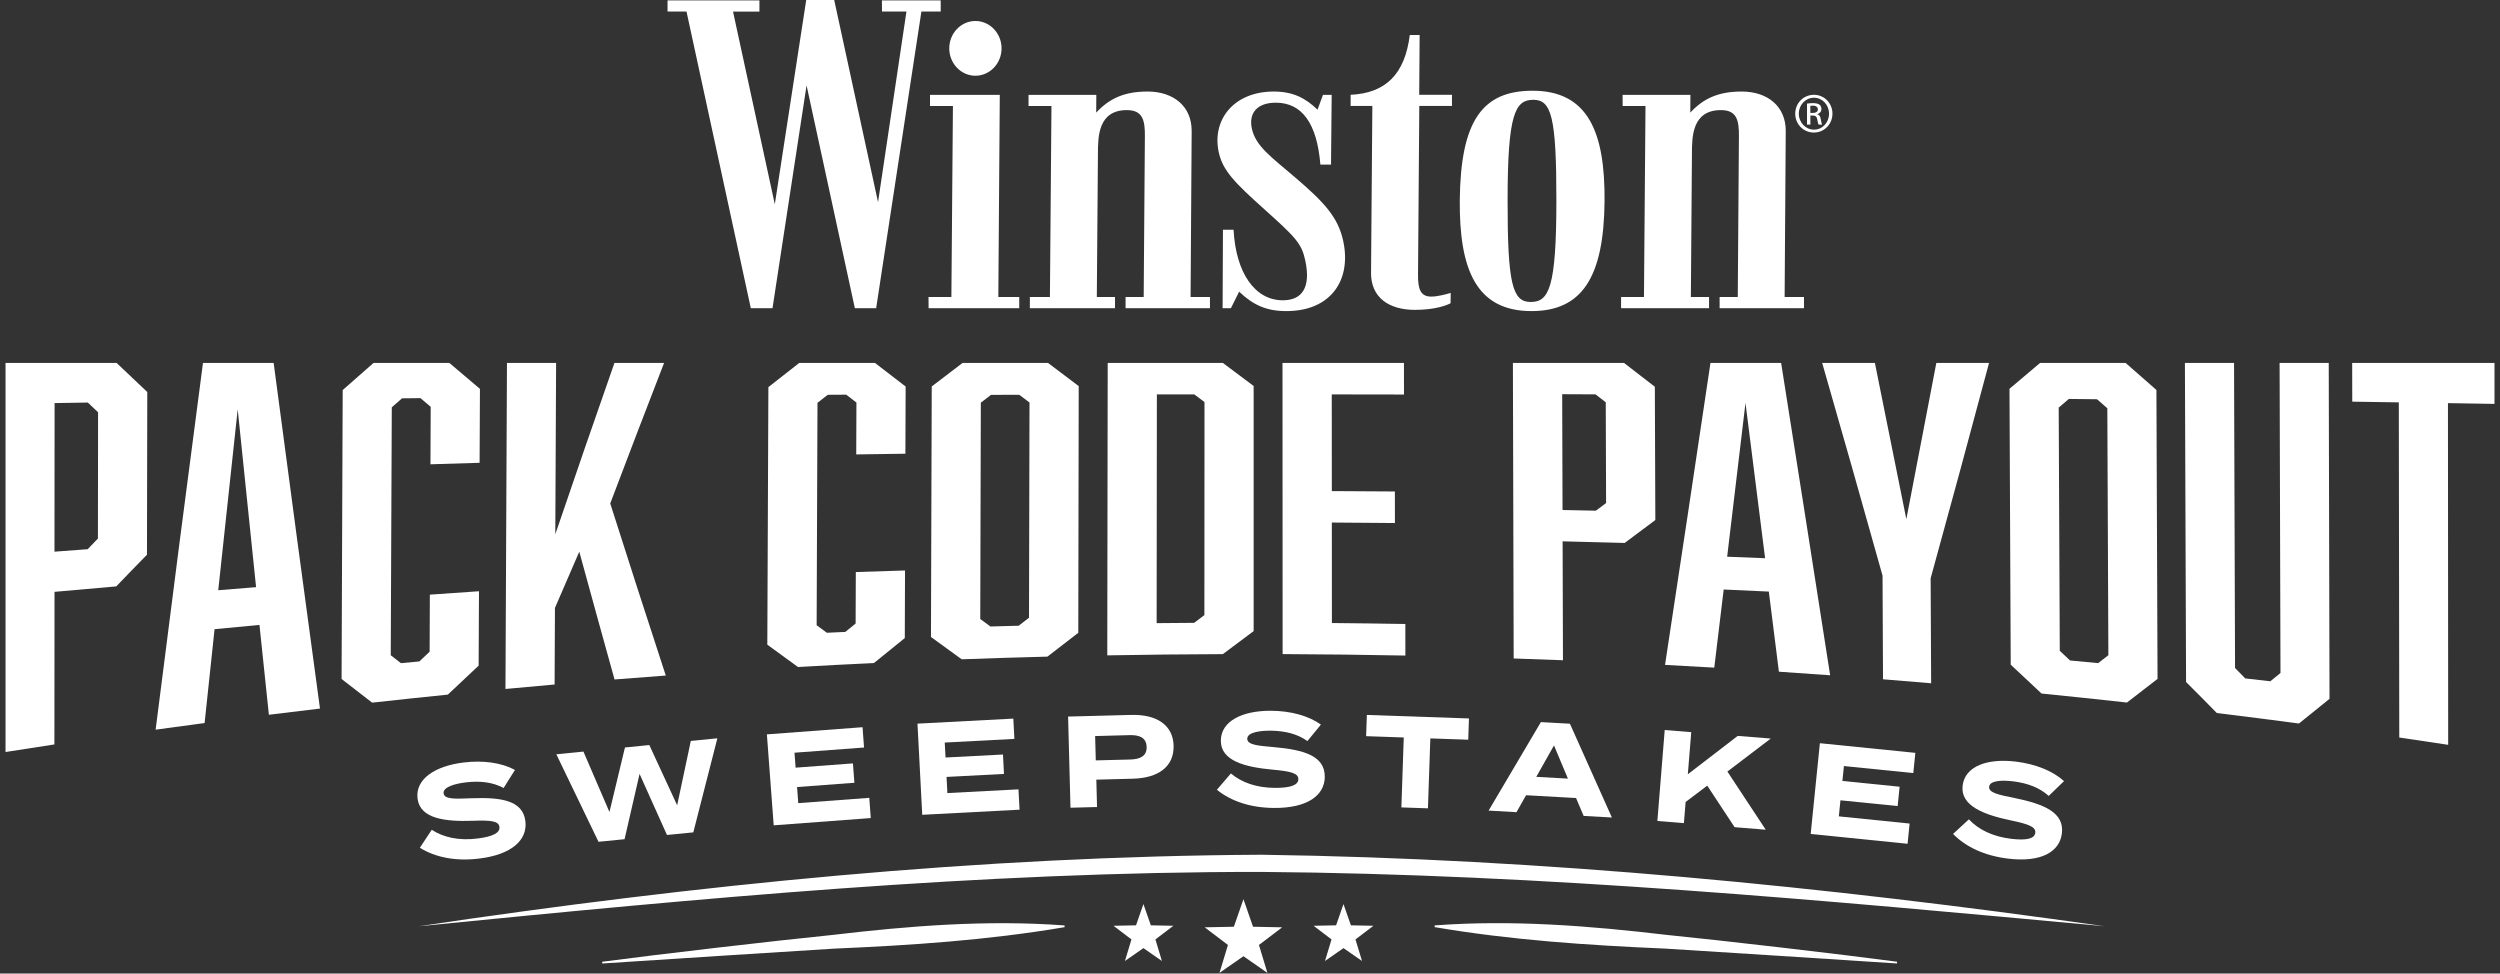 <svg width="434" height="169" viewBox="0 0 434 169" fill="none" xmlns="http://www.w3.org/2000/svg">
<rect x="0" y="0" width="434" height="169" fill="#333333" stroke="none"/>
<path d="M91.206 142.556C91.6 145.792 88.884 148.355 83.171 149.049C79.127 149.543 75.603 148.856 72.886 147.174L74.949 144.051C77.004 145.392 79.694 145.959 82.844 145.572C85.54 145.245 86.828 144.584 86.701 143.557C86.581 142.542 85.28 142.362 82.01 142.489C77.285 142.649 72.913 142.135 72.486 138.631C72.072 135.261 75.489 132.979 80.481 132.371C83.852 131.957 87.055 132.391 89.398 133.659L87.429 136.796C85.527 135.775 83.351 135.535 80.902 135.815C79.06 136.035 76.871 136.602 77.011 137.724C77.138 138.778 78.973 138.691 81.809 138.578C87.002 138.378 90.773 138.945 91.206 142.562V142.556Z" fill="white"/>
<path d="M124.536 128.167L120.358 144.498L115.787 144.951L111.028 134.353L108.425 145.686L103.9 146.133L96.579 130.943L101.284 130.476L105.802 140.967L108.492 129.762L112.723 129.341L117.555 139.799L119.925 128.627L124.536 128.167Z" fill="white"/>
<path d="M150.905 138.491L151.165 142.015L134.314 143.276L133.132 127.486L149.737 126.244L149.997 129.768L137.924 130.669L138.118 133.265L148.069 132.525L148.322 135.888L138.371 136.629L138.578 139.425L150.898 138.504L150.905 138.491Z" fill="white"/>
<path d="M176.806 137.036L176.993 140.56L160.101 141.448L159.274 125.624L175.912 124.75L176.099 128.273L164.006 128.907L164.146 131.504L174.117 130.983L174.29 134.353L164.319 134.874L164.466 137.677L176.806 137.03V137.036Z" fill="white"/>
<path d="M203.736 129.455C203.829 133.139 201.013 135.067 196.695 135.181L190.321 135.348L190.448 140.1L185.836 140.22L185.422 124.396L196.408 124.109C200.726 123.995 203.642 125.817 203.742 129.461L203.736 129.455ZM199.057 129.668C199.011 128.066 197.829 127.573 196.107 127.619L190.114 127.779L190.228 132.004L196.221 131.851C197.936 131.804 199.097 131.25 199.057 129.675V129.668Z" fill="white"/>
<path d="M229.984 134.84C229.964 138.097 226.948 140.293 221.201 140.26C217.13 140.24 213.727 139.105 211.25 137.103L213.686 134.267C215.555 135.862 218.151 136.756 221.315 136.776C224.024 136.789 225.386 136.302 225.393 135.261C225.393 134.24 224.138 133.899 220.881 133.606C216.183 133.172 211.918 132.104 211.938 128.58C211.958 125.19 215.629 123.361 220.647 123.388C224.038 123.408 227.154 124.242 229.31 125.791L226.968 128.647C225.212 127.392 223.09 126.885 220.621 126.845C218.765 126.832 216.53 127.112 216.523 128.247C216.523 129.308 218.345 129.455 221.168 129.702C226.34 130.162 229.998 131.203 229.978 134.84H229.984Z" fill="white"/>
<path d="M254.885 128.414L248.305 128.187L247.891 140.326L243.279 140.166L243.693 128.026L237.159 127.799L237.286 124.115L255.012 124.723L254.885 128.407V128.414Z" fill="white"/>
<path d="M273.612 138.538L264.929 138.051L263.26 140.994L258.422 140.72L267.498 125.357L272.537 125.637L279.825 141.921L274.92 141.641L273.598 138.524L273.612 138.538ZM272.19 135.167L269.774 129.408L266.698 134.86L272.19 135.167Z" fill="white"/>
<path d="M301.129 143.603L296.377 136.389L292.626 139.219L292.326 142.896L287.721 142.522L288.995 126.732L293.6 127.105L293.006 134.413L301.669 127.753L307.402 128.213L299.874 133.94L306.528 144.037L301.109 143.597L301.129 143.603Z" fill="white"/>
<path d="M331.508 142.969L331.155 146.48L314.336 144.778L315.931 129.021L332.503 130.696L332.149 134.206L320.103 132.985L319.842 135.575L329.773 136.576L329.433 139.933L319.502 138.932L319.222 141.721L331.515 142.969H331.508Z" fill="white"/>
<path d="M357.944 144.678C357.55 147.915 354.293 149.75 348.587 149.056C344.542 148.562 341.286 147.047 339.05 144.771L341.799 142.235C343.475 144.037 345.951 145.225 349.094 145.612C351.79 145.939 353.199 145.612 353.325 144.571C353.446 143.563 352.231 143.07 349.027 142.409C344.402 141.434 340.284 139.886 340.712 136.382C341.119 133.012 344.983 131.61 349.975 132.218C353.345 132.631 356.349 133.819 358.317 135.601L355.655 138.171C354.053 136.723 351.997 135.968 349.555 135.648C347.713 135.421 345.45 135.441 345.317 136.569C345.19 137.624 346.992 137.984 349.775 138.545C354.867 139.599 358.384 141.054 357.944 144.671V144.678Z" fill="white"/>
<path fill-rule="evenodd" clip-rule="evenodd" d="M215.862 166.001L220.02 168.891L218.552 164.046L222.589 160.982L217.524 160.882L215.862 156.097L214.2 160.882L209.135 160.982L213.172 164.046L211.704 168.891L215.862 166.001Z" fill="white"/>
<path fill-rule="evenodd" clip-rule="evenodd" d="M233.228 164.593L236.445 166.828L235.31 163.084L238.427 160.715L234.516 160.635L233.228 156.944L231.947 160.635L228.036 160.715L231.152 163.084L230.018 166.828L233.228 164.593Z" fill="white"/>
<path fill-rule="evenodd" clip-rule="evenodd" d="M198.497 164.593L201.707 166.828L200.579 163.084L203.696 160.715L199.785 160.635L198.497 156.944L197.215 160.635L193.298 160.715L196.421 163.084L195.287 166.828L198.497 164.593Z" fill="white"/>
<path d="M72.653 160.802C121.112 153.588 169.972 148.642 219.019 148.382C268.053 149.069 316.893 153.901 365.399 160.802C316.726 156.304 267.892 151.739 219.012 151.365C170.132 151.305 121.286 155.983 72.659 160.802H72.653Z" fill="white"/>
<path d="M104.527 166.962C114.492 165.64 134.547 163.311 144.544 162.304C157.906 160.728 171.327 159.654 184.802 160.655L184.815 160.955C171.52 163.218 158.173 164.105 144.738 164.686C134.734 165.307 114.565 166.602 104.561 167.262L104.534 166.962H104.527Z" fill="white"/>
<path d="M329.306 167.256C319.282 166.595 299.146 165.307 289.129 164.68C275.694 164.099 262.346 163.211 249.052 160.949L249.065 160.648C262.54 159.647 275.954 160.722 289.322 162.297C299.307 163.298 319.388 165.634 329.339 166.955L329.313 167.249L329.306 167.256Z" fill="white"/>
<path d="M0.955 63.009H20.242C22.018 64.711 23.793 66.392 25.568 68.054C25.548 77.471 25.528 86.882 25.515 96.298C23.739 98.107 21.957 99.942 20.182 101.798C16.605 102.105 13.034 102.425 9.464 102.745C9.457 111.575 9.451 120.405 9.444 129.234C6.614 129.661 3.791 130.102 0.961 130.549V63.009H0.955ZM16.999 93.502C17.005 86.194 17.019 78.879 17.026 71.572C16.431 71.011 15.844 70.45 15.25 69.883C13.328 69.91 11.399 69.943 9.477 69.976C9.477 78.572 9.464 87.175 9.457 95.771C11.379 95.624 13.301 95.484 15.217 95.344C15.811 94.73 16.398 94.116 16.992 93.502H16.999Z" fill="white"/>
<path d="M37.247 109.232C36.673 114.645 36.093 120.071 35.519 125.517C32.682 125.891 29.852 126.278 27.016 126.671C29.746 105.074 32.489 83.858 35.238 63.002H47.505C50.195 83.338 52.871 103.333 55.547 123.007C52.591 123.354 49.634 123.715 46.678 124.082C46.13 118.903 45.59 113.704 45.042 108.485C42.44 108.725 39.843 108.972 37.241 109.226L37.247 109.232ZM41.265 71.057C40.137 81.455 39.009 91.927 37.888 102.465C40.077 102.285 42.266 102.105 44.455 101.931C43.394 91.707 42.333 81.415 41.265 71.057Z" fill="white"/>
<path d="M59.499 67.707C61.281 66.125 63.062 64.557 64.851 63.002H78.005C79.774 64.517 81.549 66.019 83.318 67.507C83.298 71.785 83.278 76.063 83.258 80.341C80.415 80.428 77.572 80.514 74.728 80.601C74.742 77.278 74.755 73.947 74.769 70.624C74.175 70.123 73.587 69.623 72.993 69.115C71.925 69.129 70.858 69.142 69.796 69.149C69.203 69.669 68.609 70.19 68.014 70.71C67.954 85.059 67.894 99.402 67.834 113.751C68.422 114.211 69.016 114.665 69.603 115.125C70.671 115.025 71.732 114.925 72.8 114.825C73.394 114.258 73.988 113.697 74.582 113.137C74.595 109.833 74.608 106.536 74.622 103.232C77.465 103.026 80.308 102.832 83.151 102.639C83.131 106.943 83.111 111.248 83.091 115.553C81.309 117.214 79.527 118.89 77.745 120.585C73.36 121.032 68.982 121.492 64.604 121.98C62.836 120.625 61.067 119.257 59.298 117.875C59.365 101.15 59.425 84.432 59.492 67.707H59.499Z" fill="white"/>
<path d="M96.339 105.535C96.319 109.966 96.299 114.398 96.279 118.829C93.436 119.076 90.593 119.337 87.749 119.604C87.836 100.736 87.923 81.869 88.01 63.002H96.539C96.492 72.919 96.446 82.837 96.399 92.754C99.823 82.677 103.246 72.773 106.67 63.002H115.286C112.169 71.031 109.053 79.16 105.936 87.402C109.146 97.493 112.363 107.444 115.58 117.274C112.617 117.495 109.647 117.722 106.683 117.955C104.641 110.627 102.606 103.232 100.563 95.771C99.155 99.001 97.747 102.258 96.339 105.535Z" fill="white"/>
<path d="M133.392 67.2C135.174 65.792 136.956 64.397 138.745 63.009H151.899C153.675 64.377 155.443 65.745 157.218 67.1C157.205 70.991 157.192 74.875 157.178 78.766C154.335 78.806 151.486 78.846 148.642 78.886C148.656 75.883 148.662 72.886 148.676 69.883C148.082 69.429 147.494 68.975 146.901 68.515C145.833 68.515 144.765 68.528 143.697 68.535C143.103 69.002 142.509 69.463 141.915 69.93C141.862 82.804 141.815 95.671 141.768 108.545C142.362 108.979 142.95 109.413 143.543 109.847C144.611 109.793 145.679 109.746 146.747 109.7C147.341 109.213 147.942 108.725 148.536 108.245C148.549 105.268 148.556 102.285 148.569 99.308C151.419 99.208 154.269 99.115 157.112 99.035C157.098 102.946 157.085 106.857 157.072 110.768C155.283 112.202 153.501 113.651 151.712 115.106C147.314 115.312 142.923 115.539 138.531 115.793C136.756 114.505 134.981 113.217 133.206 111.915C133.266 97.013 133.332 82.116 133.392 67.213V67.2Z" fill="white"/>
<path d="M187.191 109.853C185.402 111.228 183.62 112.61 181.832 113.991C176.873 114.118 171.907 114.271 166.949 114.452C165.173 113.163 163.391 111.869 161.616 110.581C161.663 96.085 161.703 81.582 161.75 67.087C163.532 65.718 165.314 64.364 167.096 63.009H181.938C183.714 64.35 185.489 65.692 187.264 67.026C187.237 81.302 187.211 95.578 187.191 109.86V109.853ZM172.054 68.541C171.46 68.995 170.866 69.449 170.272 69.903C170.239 82.423 170.206 94.937 170.172 107.457C170.766 107.891 171.36 108.325 171.947 108.759C173.583 108.712 175.218 108.665 176.846 108.625C177.44 108.158 178.034 107.698 178.635 107.237C178.661 94.783 178.688 82.33 178.722 69.876C178.128 69.429 177.54 68.982 176.946 68.535C175.318 68.535 173.689 68.548 172.054 68.548V68.541Z" fill="white"/>
<path d="M217.631 67C217.631 81.189 217.631 95.371 217.631 109.56C215.849 110.888 214.067 112.222 212.285 113.557C205.598 113.577 198.91 113.651 192.223 113.771C192.25 96.852 192.277 79.927 192.297 63.009H212.292C214.067 64.337 215.849 65.672 217.624 67H217.631ZM209.082 106.783C209.082 94.456 209.095 82.123 209.102 69.796C208.508 69.356 207.92 68.909 207.326 68.468C205.164 68.468 202.995 68.468 200.833 68.468C200.819 81.703 200.806 94.944 200.793 108.178C202.962 108.158 205.131 108.138 207.3 108.125C207.894 107.677 208.488 107.23 209.082 106.783Z" fill="white"/>
<path d="M222.663 63.009H243.726C243.726 64.837 243.726 66.659 243.733 68.488C239.555 68.481 235.377 68.475 231.192 68.468C231.192 74.061 231.199 79.653 231.206 85.253C234.856 85.266 238.507 85.293 242.151 85.32C242.151 87.148 242.151 88.97 242.158 90.799C238.507 90.766 234.856 90.732 231.206 90.712C231.206 96.525 231.219 102.345 231.219 108.158C235.47 108.198 239.715 108.251 243.966 108.325C243.966 110.153 243.966 111.975 243.973 113.804C236.872 113.664 229.771 113.584 222.663 113.55C222.663 96.699 222.65 79.847 222.643 63.002L222.663 63.009Z" fill="white"/>
<path d="M262.647 63.009H281.935C283.716 64.377 285.498 65.758 287.28 67.14C287.307 74.855 287.34 82.563 287.367 90.278C285.592 91.607 283.817 92.935 282.041 94.256C278.451 94.156 274.86 94.063 271.27 93.976C271.29 100.857 271.31 107.738 271.33 114.618C268.48 114.505 265.63 114.405 262.774 114.311C262.727 97.213 262.68 80.114 262.64 63.016L262.647 63.009ZM278.818 87.329C278.798 81.496 278.778 75.669 278.758 69.836C278.164 69.376 277.57 68.915 276.976 68.461C275.047 68.455 273.125 68.441 271.196 68.435C271.216 75.135 271.236 81.836 271.256 88.537C273.185 88.577 275.114 88.617 277.043 88.657C277.637 88.216 278.224 87.776 278.818 87.329Z" fill="white"/>
<path d="M299.233 102.332C298.686 106.863 298.145 111.382 297.598 115.9C294.748 115.733 291.899 115.573 289.049 115.426C291.685 98.094 294.315 80.628 296.937 63.009H309.204C312.034 80.888 314.87 98.955 317.713 117.228C314.75 117.014 311.78 116.801 308.817 116.607C308.236 111.962 307.649 107.33 307.068 102.699C304.459 102.572 301.849 102.452 299.24 102.338L299.233 102.332ZM303.017 69.943C301.956 78.879 300.895 87.776 299.834 96.645C302.03 96.732 304.225 96.819 306.421 96.906C305.287 87.883 304.152 78.899 303.017 69.943Z" fill="white"/>
<path d="M326.89 117.929C326.864 111.929 326.837 105.936 326.81 99.936C323.313 87.442 319.823 75.142 316.332 63.009H325.482C327.304 71.979 329.119 81.015 330.941 90.132C332.677 81.162 334.412 72.125 336.147 63.009H345.297C341.92 75.683 338.543 88.136 335.159 100.396C335.186 106.47 335.213 112.543 335.246 118.616C332.463 118.376 329.673 118.149 326.89 117.922V117.929Z" fill="white"/>
<path d="M374.542 117.862C372.773 119.243 371.005 120.605 369.236 121.96C364.297 121.412 359.352 120.892 354.413 120.398C352.631 118.709 350.849 117.041 349.061 115.386C348.987 99.422 348.914 83.458 348.847 67.493C350.616 66.012 352.391 64.517 354.16 63.002H369.002C370.784 64.55 372.573 66.119 374.355 67.7C374.422 84.419 374.482 101.137 374.549 117.855L374.542 117.862ZM359.158 69.255C358.571 69.756 357.977 70.257 357.39 70.757C357.45 84.832 357.51 98.908 357.577 112.976C358.171 113.537 358.765 114.098 359.359 114.658C360.987 114.812 362.616 114.965 364.244 115.119C364.831 114.665 365.425 114.204 366.013 113.744C365.953 99.455 365.892 85.159 365.832 70.871C365.238 70.35 364.644 69.823 364.044 69.309C362.415 69.289 360.787 69.269 359.158 69.255Z" fill="white"/>
<path d="M399.109 125.604C394.357 124.97 389.599 124.362 384.84 123.782C383.065 121.966 381.283 120.171 379.501 118.396C379.434 99.936 379.368 81.469 379.301 63.009H387.83C387.89 80.661 387.944 98.314 388.004 115.966C388.598 116.567 389.192 117.168 389.779 117.775C391.227 117.935 392.675 118.102 394.124 118.269C394.711 117.795 395.305 117.315 395.892 116.834C395.839 98.888 395.792 80.948 395.739 63.002H404.268C404.315 82.443 404.355 101.878 404.402 121.319C402.633 122.76 400.864 124.189 399.102 125.597L399.109 125.604Z" fill="white"/>
<path d="M424.964 69.983C424.977 89.758 424.99 109.526 425.004 129.301C422.174 128.867 419.344 128.447 416.514 128.033C416.488 108.639 416.461 89.244 416.434 69.85C413.738 69.809 411.042 69.769 408.352 69.729C408.352 67.487 408.346 65.245 408.339 63.009H433.046V70.117C430.35 70.07 427.66 70.03 424.964 69.983Z" fill="white"/>
<path d="M281.427 53.498H296.691V51.563H293.534L293.721 26.562C293.734 23.773 293.747 19.114 298.746 19.114C301.482 19.114 301.923 20.836 301.876 23.773L301.676 51.563H298.526V53.498H313.175V51.563H309.811L310.005 22.765C310.032 18.467 306.868 15.891 302.357 15.891C298.392 15.891 295.763 17.039 293.434 19.548L293.454 16.465H281.681L281.694 18.4H285.658L285.392 51.563H281.421V53.498H281.427ZM261.719 34.878C261.712 19.695 263.047 17.326 266.191 17.326C269.334 17.326 270.195 20.335 270.188 34.805C270.188 49.988 268.88 52.424 265.73 52.424C262.58 52.424 261.706 49.347 261.719 34.878ZM253.417 34.805C253.33 46.698 256.213 54.006 265.864 54.006C274.553 54.006 278.444 48.273 278.551 34.878C278.644 22.985 275.708 15.751 266.057 15.751C257.368 15.751 253.557 20.91 253.417 34.805ZM238.007 47.345C237.993 51.716 241.183 53.792 245.635 53.792C249.125 53.792 251.141 53.005 251.822 52.644L251.842 50.849C251.134 51.062 249.586 51.489 248.491 51.489C246.716 51.489 246.142 50.415 246.169 47.692L246.389 18.393H252.062V16.458H246.376L246.449 6.073H244.741C243.886 12.874 240.569 16.171 234.469 16.458V18.393H238.24L238.013 47.332L238.007 47.345ZM212.245 53.498H213.687L215.115 50.635C217.531 52.931 219.813 54.006 223.304 54.006C231.099 54.006 234.643 48.56 233.181 41.826C232.294 37.741 229.958 35.165 224.752 30.727C220.641 27.216 217.978 25.354 217.324 22.338C216.717 19.548 218.332 17.826 221.482 17.826C226.067 17.826 228.636 21.477 229.217 28.571H231.066L231.179 16.465H229.671L228.723 19.041C226.647 17.032 224.478 15.891 221.121 15.891C214.147 15.891 210.363 20.836 211.571 26.422C212.272 29.639 214.361 31.721 219.466 36.306C224.899 41.178 225.953 42.253 226.587 45.183C227.615 49.914 226.04 52.13 222.69 52.13C217.831 52.13 214.534 47.332 214.147 39.883H212.305L212.245 53.492V53.498ZM178.782 53.498H193.565V51.563H190.408L190.602 26.562C190.615 23.773 190.628 19.114 195.62 19.114C198.357 19.114 198.797 20.836 198.75 23.773L198.544 51.563H195.4V53.498H210.049V51.563H206.686L206.873 22.765C206.899 18.467 203.742 15.891 199.224 15.891C195.26 15.891 192.63 17.039 190.301 19.548L190.321 16.465H178.555V18.4H182.533L182.266 51.563H178.782V53.498ZM161.203 53.498H176.94V51.563H173.309L173.563 16.465H161.45V18.4H165.427L165.16 51.563H161.189L161.203 53.498ZM115.893 2.002H119.177L130.342 53.505H134.107L140.02 14.823L148.402 53.505H152.1L159.955 2.002H163.305V0.067H153.101L153.114 2.002H157.359L152.427 35.098L144.818 0H139.96L134.507 35.459L127.252 2.009H131.837V0.067H115.887V2.002H115.893ZM173.87 8.396C173.87 11.019 171.834 13.148 169.332 13.148C166.829 13.148 164.793 11.019 164.793 8.396C164.793 5.773 166.829 3.644 169.332 3.644C171.834 3.644 173.87 5.773 173.87 8.396Z" fill="white"/>
<path d="M314.904 16.458C316.692 16.458 318.114 17.913 318.114 19.728C318.114 21.544 316.692 23.012 314.89 23.012C313.088 23.012 311.653 21.577 311.653 19.728C311.653 17.88 313.108 16.458 314.89 16.458H314.904ZM314.89 16.965C313.455 16.965 312.274 18.2 312.274 19.728C312.274 21.257 313.449 22.505 314.904 22.505C316.358 22.518 317.52 21.283 317.52 19.742C317.52 18.2 316.358 16.965 314.904 16.965H314.89ZM314.276 21.63H313.696V17.986C314.003 17.94 314.29 17.9 314.73 17.9C315.284 17.9 315.644 18.013 315.865 18.173C316.085 18.333 316.198 18.58 316.198 18.927C316.198 19.408 315.878 19.695 315.484 19.815V19.842C315.805 19.902 316.025 20.189 316.092 20.729C316.178 21.297 316.265 21.517 316.325 21.63H315.718C315.631 21.517 315.544 21.183 315.471 20.703C315.384 20.235 315.15 20.062 314.69 20.062H314.283V21.63H314.276ZM314.276 19.608H314.697C315.177 19.608 315.584 19.435 315.584 18.981C315.584 18.66 315.351 18.34 314.697 18.34C314.51 18.34 314.376 18.353 314.276 18.367V19.601V19.608Z" fill="white"/>
</svg>
